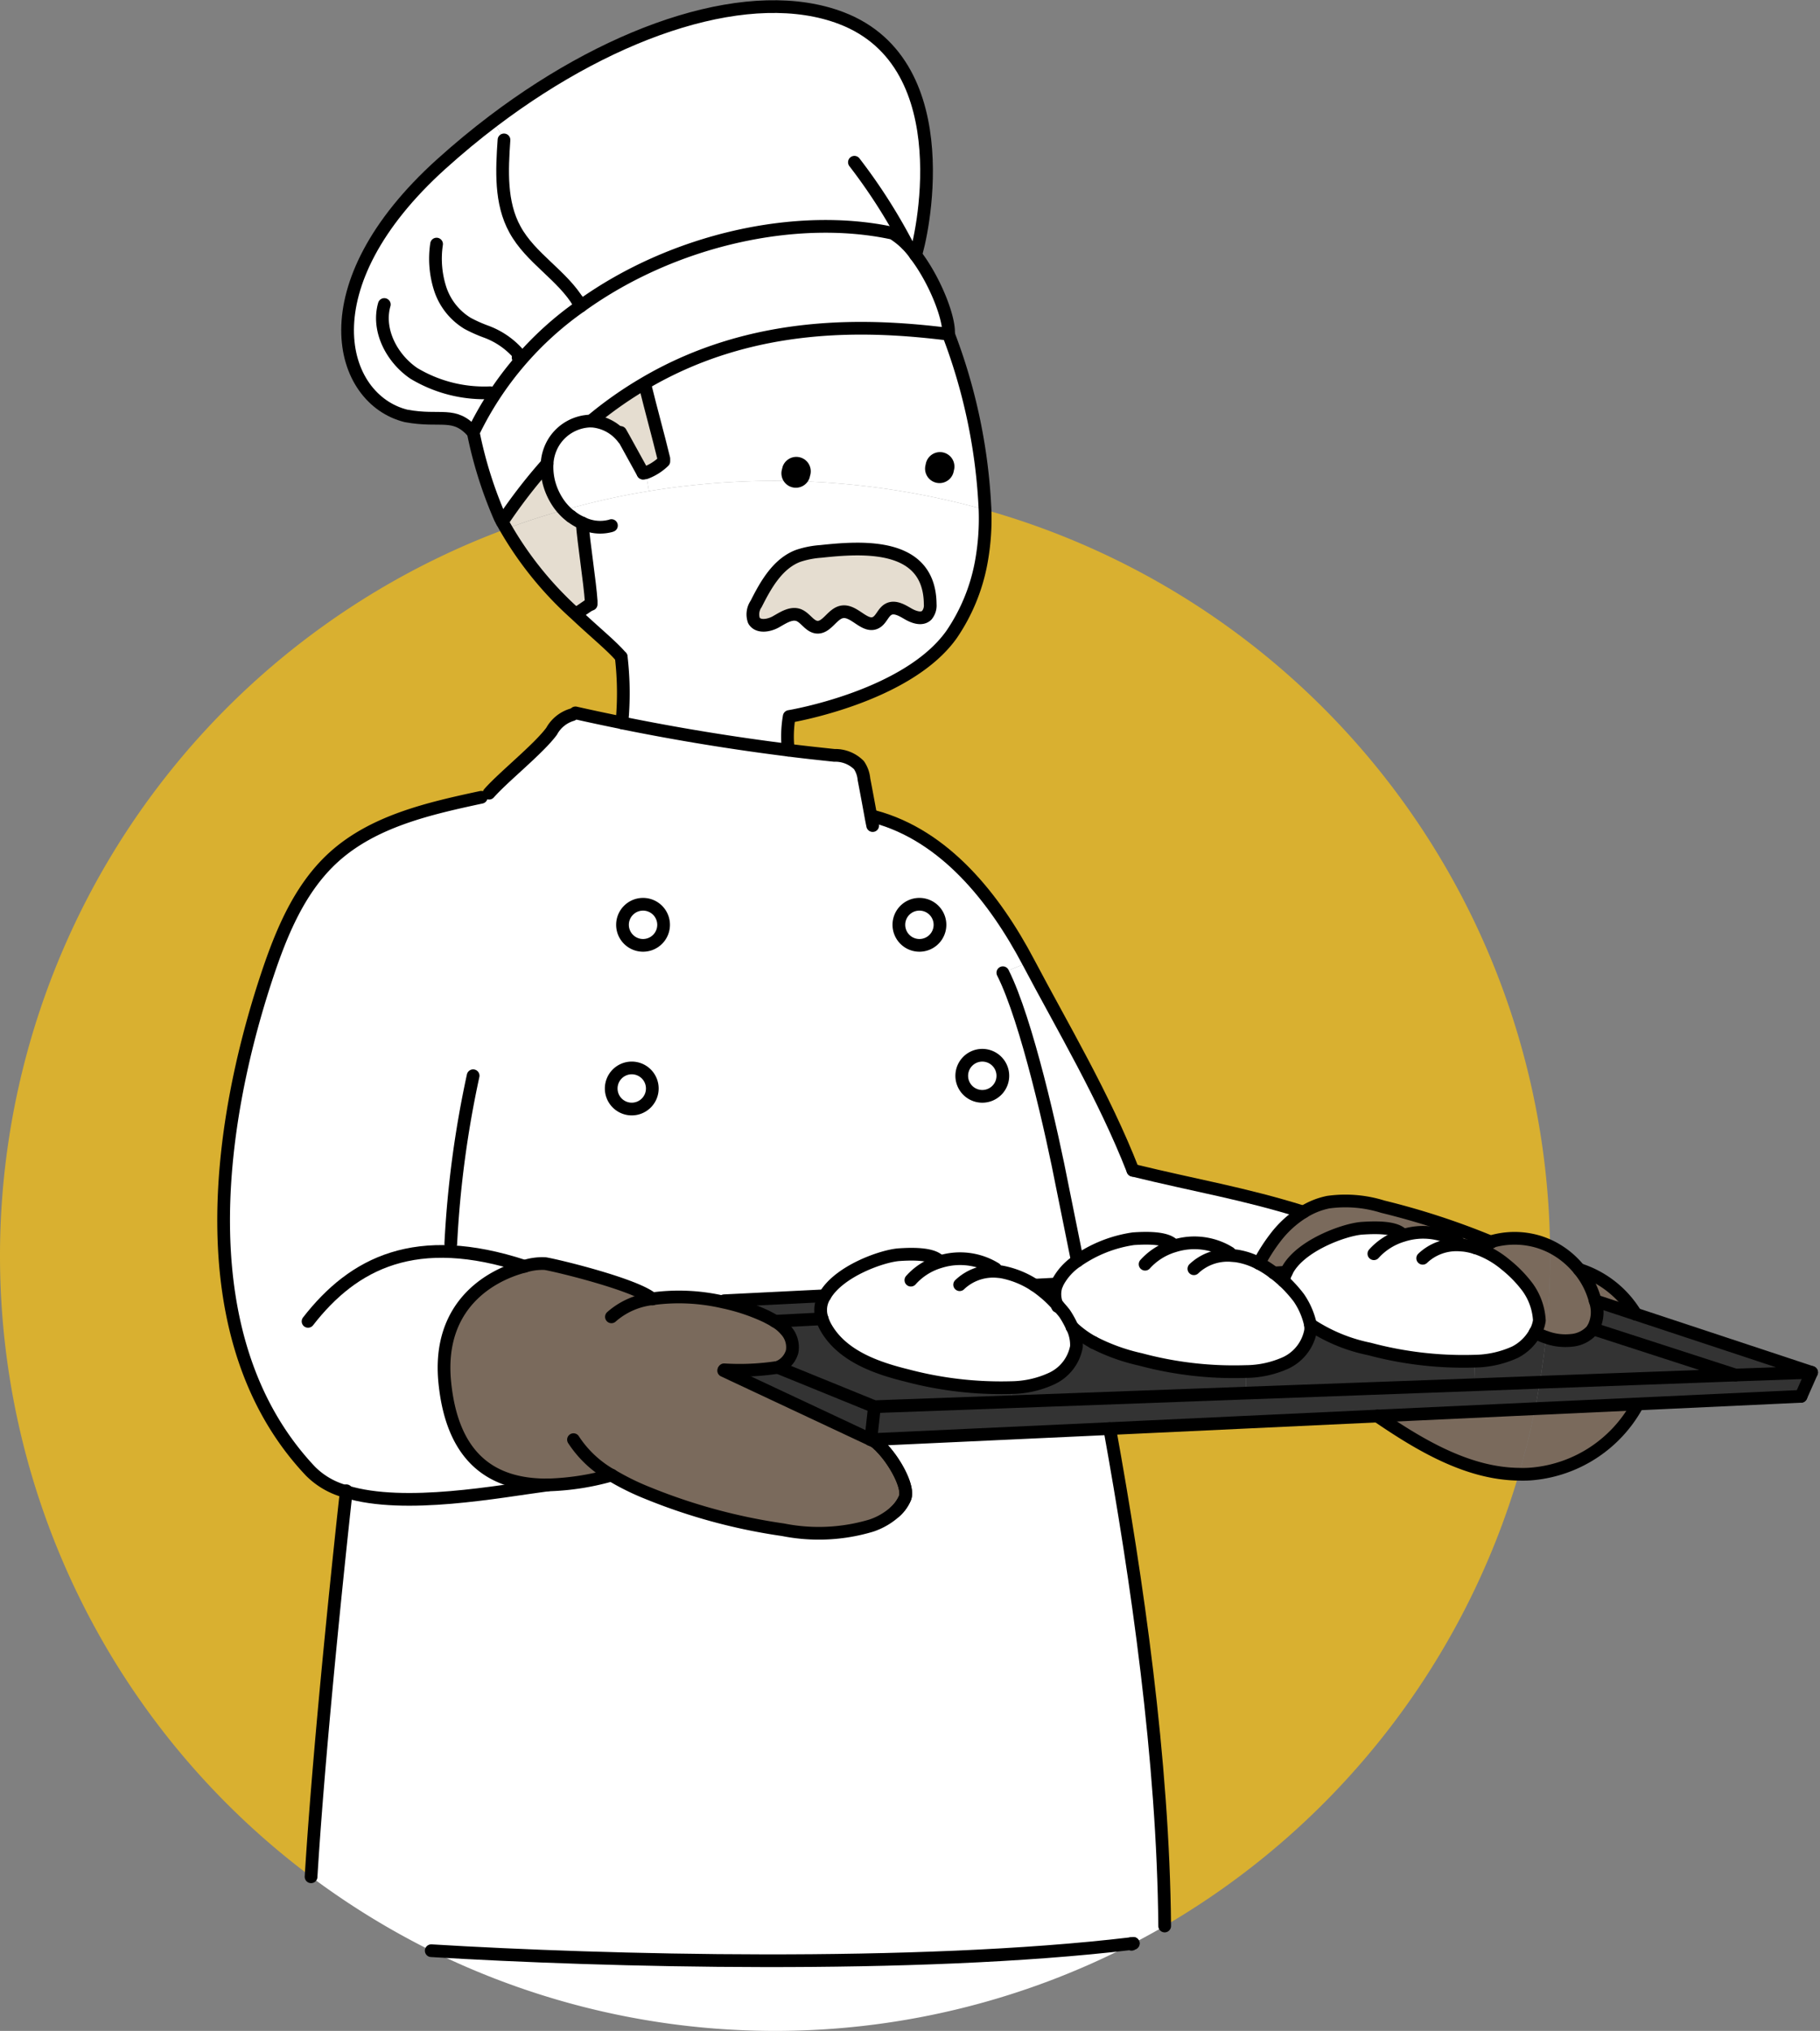 <svg xmlns="http://www.w3.org/2000/svg" width="156.33" height="174.456" viewBox="0 0 156.33 174.456">
  <rect x="0" y="0" width="156.33" height="174.456" fill="#808080" stroke="none"/>
  <g id="グループ_820" data-name="グループ 820" transform="translate(0 0.566)">
    <g id="グループ_819" data-name="グループ 819" transform="translate(0 0)">
      <g id="グループ_817" data-name="グループ 817">
        <path id="パス_3033" data-name="パス 3033" d="M473.691,416.33a66.585,66.585,0,0,0-16.76,115.78c.78-12.75,2.86-31.67,3.02-33.07h-.01v-.01a6.693,6.693,0,0,1-3.06-1.75c-10.6-11.22-8.03-29.63-3.73-42.57,1.24-3.73,2.81-7.52,5.71-10.16,3.42-3.11,8.17-4.19,12.69-5.16l.67-.35c1.25-1.42,4.25-3.8,5.37-5.32a2.962,2.962,0,0,1,1.76-1.42l.29-.16c1.33.3,2.65.58,3.99.85a26.7,26.7,0,0,0-.06-5.65c-.79-.94-2.26-2.12-3.92-3.69A30.156,30.156,0,0,1,473.691,416.33Z" transform="translate(-430.211 -371.469)" fill="#d9b030"/>
        <path id="パス_3034" data-name="パス 3034" d="M401.721,499.04c5.04,1.54,13.13-.03,17.33-.58-4.71.04-8.19-2.21-8.86-8.76-.7-6.79,4.06-9.31,6.84-10.02h.01a5,5,0,0,1,1.78-.23c1.13.19,7.73,1.8,9.18,3.02a16.914,16.914,0,0,1,6.15.29l.03-.12,8.65-.43c1.22-2.13,4.97-3.44,6.4-3.53.92-.06,2.81-.14,3.43.54l.03.08a5.783,5.783,0,0,1,4.8.59l-.01.22c.18.01.36.03.53.05a6.422,6.422,0,0,1,2.83,1.14l1.92-.1a5.09,5.09,0,0,1,1.76-1.99c-.48-2.35-.91-4.48-1.28-6.34-.87-4.5-3.06-14.33-5.12-18.41l2.2-.89c-2.91-5.52-7.19-10.9-13.23-12.52l-.29.06c-.2-1.1-.4-2.18-.61-3.27a2.555,2.555,0,0,0-.43-1.21,2.87,2.87,0,0,0-2.12-.84c-1.32-.14-2.64-.28-3.95-.45q-7.2-.9-14.29-2.34v-.01c-1.34-.27-2.66-.55-3.99-.85l-.29.16a2.962,2.962,0,0,0-1.76,1.42c-1.12,1.52-4.12,3.9-5.37,5.32l-.67.35c-4.52.97-9.27,2.05-12.69,5.16-2.9,2.64-4.47,6.43-5.71,10.16-4.3,12.94-6.87,31.35,3.73,42.57a6.693,6.693,0,0,0,3.06,1.75v.01Zm22.76-34.64a1.765,1.765,0,1,1,1.77,1.77A1.765,1.765,0,0,1,424.481,464.4Zm.97-14.06a1.765,1.765,0,1,1,1.76,1.77A1.763,1.763,0,0,1,425.451,450.34Zm23.74,0a1.765,1.765,0,1,1,1.77,1.77A1.758,1.758,0,0,1,449.191,450.34Zm5.4,12.97a1.765,1.765,0,1,1,1.76,1.77A1.763,1.763,0,0,1,454.591,463.31Z" transform="translate(-371.981 -371.469)" fill="#fff"/>
        <path id="パス_3035" data-name="パス 3035" d="M383.69,532.11v.01a67.075,67.075,0,0,0,10.32,6.35h.01c14.77.9,41.57,1.6,60.13-.61.05-.01.1-.01.15-.02.92-.48,1.82-.97,2.71-1.49v-.01c-.12-14.25-2.38-29.77-4.72-42.72h-.01l-20.5.95a2.3,2.3,0,0,1,.67.45,1.358,1.358,0,0,1,.24.24c1.14,1.15,2.4,3.42,2.01,4.34a3.362,3.362,0,0,1-.82,1.14,5.783,5.783,0,0,1-2.06,1.21,15.706,15.706,0,0,1-7.59.36,49.24,49.24,0,0,1-11.62-3.15,21.5,21.5,0,0,1-3.12-1.54h-.01a22.12,22.12,0,0,1-5.44.84c-4.2.55-12.29,2.12-17.33.58C386.55,500.44,384.47,519.36,383.69,532.11Z" transform="translate(-356.97 -371.469)" fill="#fff"/>
        <path id="パス_3036" data-name="パス 3036" d="M441.9,384.98c-11.68,10.53-8.81,20.22-3.04,21.65,3.04.56,4.12-.44,5.77,1.42a28.227,28.227,0,0,1,9.24-10.86l-.04-.04-.12-.21c-1.43-2.4-4.16-3.86-5.5-6.33-1.26-2.29-1.12-5.07-.94-7.69l-.9-1.64Q444.094,383,441.9,384.98Z" transform="translate(-403.984 -371.469)" fill="#fff"/>
        <path id="パス_3037" data-name="パス 3037" d="M420.307,497.62h.01a21.5,21.5,0,0,0,3.12,1.54,49.24,49.24,0,0,0,11.62,3.15,15.706,15.706,0,0,0,7.59-.36,5.783,5.783,0,0,0,2.06-1.21,3.435,3.435,0,0,0,.81-1.14c.39-.91-.86-3.17-2-4.34a2.717,2.717,0,0,0-.24-.24,2.3,2.3,0,0,0-.67-.45h-.01l-12.64-5.93.04-.07a21.535,21.535,0,0,0,4.61-.21,2.045,2.045,0,0,0,1.23-1.35,2.152,2.152,0,0,0-.56-1.86,3.474,3.474,0,0,0-.91-.75c-.23-.15-.48-.27-.72-.4a16.7,16.7,0,0,0-3.68-1.24,16.914,16.914,0,0,0-6.15-.29c-1.45-1.22-8.05-2.83-9.18-3.02a5,5,0,0,0-1.78.23h-.01c-2.78.71-7.54,3.23-6.84,10.02.67,6.55,4.15,8.8,8.86,8.76A22.12,22.12,0,0,0,420.307,497.62Z" transform="translate(-367.796 -371.469)" fill="#7a6a5c"/>
        <path id="パス_3038" data-name="パス 3038" d="M402.252,408.05a35.929,35.929,0,0,0,2.32,7.37c.06.11.12.22.17.31a45.774,45.774,0,0,1,3.85-4.99,3.957,3.957,0,0,1,.59-1.88,3.834,3.834,0,0,1,3.19-1.79,33.224,33.224,0,0,1,4.55-3.21c9.46-5.59,19.45-5.08,26.15-4.25.12-1.33-1.15-4.61-2.83-6.81a6.629,6.629,0,0,0-1.95-1.86c-8.2-1.78-18.82.5-26.8,6.25A28.227,28.227,0,0,0,402.252,408.05Z" transform="translate(-361.602 -371.469)" fill="#fff"/>
        <path id="パス_3039" data-name="パス 3039" d="M411.484,396.94l.12.21.04.04c7.98-5.75,18.6-8.03,26.8-6.25a6.629,6.629,0,0,1,1.95,1.86c.38-.93,4.09-16.34-6.37-20.34-7.63-2.92-19.27.79-29.88,8.82l.9,1.64c-.18,2.62-.32,5.4.94,7.69C407.324,393.08,410.054,394.54,411.484,396.94Z" transform="translate(-361.754 -371.469)" fill="#fff"/>
        <path id="パス_3040" data-name="パス 3040" d="M435.29,415.73c.11.2.22.4.34.6,1.62-.61,3.28-1.15,4.96-1.61a5.076,5.076,0,0,1-.37-.44,5.705,5.705,0,0,1-.91-1.89,5.423,5.423,0,0,1-.17-1.65A45.774,45.774,0,0,0,435.29,415.73Z" transform="translate(-392.15 -371.469)" fill="#e5ddd0"/>
        <path id="パス_3041" data-name="パス 3041" d="M428,410.74a5.423,5.423,0,0,0,.17,1.65,5.705,5.705,0,0,0,.91,1.89,5.076,5.076,0,0,0,.37.44,63.26,63.26,0,0,1,7.3-1.63l-.26-1.58a1.068,1.068,0,0,1-.25.03c-.55-1.01-1.11-2.01-1.67-3.03l-.04.02a3.714,3.714,0,0,0-2.75-1.46,3.834,3.834,0,0,0-3.19,1.79A3.957,3.957,0,0,0,428,410.74Z" transform="translate(-381.007 -371.469)" fill="#fff"/>
        <path id="パス_3042" data-name="パス 3042" d="M437.91,414.72c-1.68.46-3.34,1-4.96,1.61a30.156,30.156,0,0,0,5.96,7.32l.11-.11c.4-.14.82-.59,1.23-.73v-.26c-.1-1.58-.66-5.13-.77-6.72a4.265,4.265,0,0,1-.96-.57h-.01A4.372,4.372,0,0,1,437.91,414.72Z" transform="translate(-389.47 -371.469)" fill="#e5ddd0"/>
        <path id="パス_3043" data-name="パス 3043" d="M400.681,415.83c.11,1.59.67,5.14.77,6.72v.26c-.41.14-.83.59-1.23.73l-.11.11c1.66,1.57,3.13,2.75,3.92,3.69a26.7,26.7,0,0,1,.06,5.65V433q7.1,1.44,14.29,2.34a10.164,10.164,0,0,1,.08-2.89s10.14-1.67,13.95-7.05a16.156,16.156,0,0,0,2.55-6.23,20.888,20.888,0,0,0,.32-4.48,66.938,66.938,0,0,0-28.87-1.6,63.26,63.26,0,0,0-7.3,1.63,4.372,4.372,0,0,0,.6.54h.01A4.265,4.265,0,0,0,400.681,415.83Zm14.75,8.38a1.582,1.582,0,0,1,.19-1.43c.84-1.67,1.85-3.45,3.59-4.12a7.822,7.822,0,0,1,1.97-.39c3.69-.4,9.35-.75,9.39,4.54a1.311,1.311,0,0,1-.3.95c-.43.41-1.13.15-1.64-.15s-1.12-.65-1.64-.37c-.47.25-.62.91-1.1,1.15-.94.47-1.83-1.09-2.87-.93-.86.13-1.32,1.4-2.19,1.32-.63-.07-.97-.81-1.56-1.04-.65-.24-1.34.23-1.94.57S415.792,424.82,415.432,424.21Z" transform="translate(-350.671 -371.469)" fill="#fff"/>
        <path id="パス_3044" data-name="パス 3044" d="M429.5,408.51c.56,1.02,1.12,2.02,1.67,3.03a1.068,1.068,0,0,0,.25-.03,4.529,4.529,0,0,0,1.54-.98v-.23c-.5-2.06-1.1-4.2-1.6-6.25l-.1-.19a33.224,33.224,0,0,0-4.55,3.21,3.714,3.714,0,0,1,2.75,1.46Z" transform="translate(-375.94 -371.469)" fill="#e5ddd0"/>
        <path id="パス_3045" data-name="パス 3045" d="M429.47,462.64a1.765,1.765,0,1,0,1.76,1.76A1.765,1.765,0,0,0,429.47,462.64Z" transform="translate(-375.2 -371.469)" fill="#fff"/>
        <path id="パス_3046" data-name="パス 3046" d="M428.49,448.58a1.765,1.765,0,1,0,1.77,1.76A1.763,1.763,0,0,0,428.49,448.58Z" transform="translate(-373.26 -371.469)" fill="#fff"/>
        <path id="パス_3047" data-name="パス 3047" d="M399.12,403.86l.1.19c.5,2.05,1.1,4.19,1.6,6.25v.23a4.529,4.529,0,0,1-1.54.98l.26,1.58a66.938,66.938,0,0,1,28.87,1.6,48.183,48.183,0,0,0-3.14-15.08C418.57,398.78,408.58,398.27,399.12,403.86Z" transform="translate(-343.8 -371.469)" fill="#fff"/>
        <path id="パス_3048" data-name="パス 3048" d="M408.66,488.57l-.04.07,12.64,5.93.31-2.83-8.3-3.38A21.535,21.535,0,0,1,408.66,488.57Z" transform="translate(-346.46 -371.469)" fill="#333"/>
        <path id="パス_3049" data-name="パス 3049" d="M412.91,482.64l-.03.12a16.7,16.7,0,0,1,3.68,1.24c.24.13.49.25.72.4l4.05-.21a2.28,2.28,0,0,1-.04-1.39,2.244,2.244,0,0,1,.27-.59Z" transform="translate(-350.71 -371.469)" fill="#333"/>
        <path id="パス_3050" data-name="パス 3050" d="M446.67,537.86c-18.56,2.21-45.36,1.51-60.13.61a66.707,66.707,0,0,0,60.14-.55C446.68,537.9,446.67,537.88,446.67,537.86Z" transform="translate(-349.49 -371.469)" fill="#fff"/>
        <path id="パス_3051" data-name="パス 3051" d="M404.131,422.78a1.582,1.582,0,0,0-.19,1.43c.36.61,1.29.45,1.9.1s1.29-.81,1.94-.57c.59.23.93.97,1.56,1.04.87.08,1.33-1.19,2.19-1.32,1.04-.16,1.93,1.4,2.87.93.48-.24.63-.9,1.1-1.15.52-.28,1.14.07,1.64.37s1.21.56,1.64.15a1.311,1.311,0,0,0,.3-.95c-.04-5.29-5.7-4.94-9.39-4.54a7.822,7.822,0,0,0-1.97.39C405.981,419.33,404.971,421.11,404.131,422.78Z" transform="translate(-339.181 -371.469)" fill="#e5ddd0"/>
        <path id="パス_3052" data-name="パス 3052" d="M400.86,484.19l-4.05.21a3.474,3.474,0,0,1,.91.75,2.152,2.152,0,0,1,.56,1.86,2.045,2.045,0,0,1-1.23,1.35l8.3,3.38,11.81-.43-.04-1.21a31.594,31.594,0,0,1-9.02-1.05c-2.64-.65-5.45-1.67-6.85-4A3.918,3.918,0,0,1,400.86,484.19Z" transform="translate(-330.24 -371.469)" fill="#333"/>
        <path id="パス_3053" data-name="パス 3053" d="M350.73,432.45a10.164,10.164,0,0,0-.08,2.89c1.31.17,2.63.31,3.95.45a2.87,2.87,0,0,1,2.12.84,2.555,2.555,0,0,1,.43,1.21c.21,1.09.41,2.17.61,3.27l.29-.06c6.04,1.62,10.32,7,13.23,12.52,2.92,5.54,6.49,11.51,8.97,17.86,5.38,1.32,9.46,1.97,14.65,3.59a6.421,6.421,0,0,1,2.12-.85,10.745,10.745,0,0,1,4.7.39,64.064,64.064,0,0,1,9.25,3.02,7.139,7.139,0,0,1,4.17.01,7.649,7.649,0,0,1,.94.37,66.57,66.57,0,0,0-48.53-63.27,20.888,20.888,0,0,1-.32,4.48,16.156,16.156,0,0,1-2.55,6.23C360.87,430.78,350.73,432.45,350.73,432.45Z" transform="translate(-282.94 -371.469)" fill="#d9b030"/>
        <path id="パス_3054" data-name="パス 3054" d="M401.477,479.3l-.03-.08c-.62-.68-2.51-.6-3.43-.54-1.43.09-5.18,1.4-6.4,3.53a2.244,2.244,0,0,0-.27.59,2.28,2.28,0,0,0,.04,1.39,3.918,3.918,0,0,0,.39.86c1.4,2.33,4.21,3.35,6.85,4a31.594,31.594,0,0,0,9.02,1.05,8.5,8.5,0,0,0,3.46-.78,3.773,3.773,0,0,0,2.12-2.73,3.407,3.407,0,0,0-.37-1.7.01.01,0,0,1-.01-.01,7.8,7.8,0,0,0-.63-1.14,7.581,7.581,0,0,0-.53-.62h-.07c-.02-.04-.04-.09-.06-.14a9.478,9.478,0,0,0-1.26-1.19,7.847,7.847,0,0,0-3.5-1.63c-.17-.02-.35-.04-.53-.05l.01-.22A5.783,5.783,0,0,0,401.477,479.3Z" transform="translate(-320.767 -371.469)" fill="#fff"/>
        <path id="パス_3055" data-name="パス 3055" d="M351.78,491.74l-.31,2.83h.01l20.5-.95h.01l22.99-1.08,13.54-.63c.16-.75.29-1.51.41-2.27l-5.55.21-19.66.72-20.13.74Z" transform="translate(-276.67 -371.469)" fill="#333"/>
        <path id="パス_3056" data-name="パス 3056" d="M408.01,495.02a2.717,2.717,0,0,1,.24.24A1.358,1.358,0,0,0,408.01,495.02Z" transform="translate(-332.53 -371.469)" fill="#ccecfb"/>
        <path id="パス_3057" data-name="パス 3057" d="M407.928,499.6a3.435,3.435,0,0,1-.81,1.14,3.362,3.362,0,0,0,.82-1.14c.39-.92-.87-3.19-2.01-4.34C407.068,496.43,408.318,498.69,407.928,499.6Z" transform="translate(-330.207 -371.469)" fill="#ccecfb"/>
        <path id="パス_3058" data-name="パス 3058" d="M404.76,448.58a1.765,1.765,0,1,0,1.76,1.76A1.758,1.758,0,0,0,404.76,448.58Z" transform="translate(-325.78 -371.469)" fill="#fff"/>
        <path id="パス_3059" data-name="パス 3059" d="M399.35,461.55a1.765,1.765,0,1,0,1.77,1.76A1.763,1.763,0,0,0,399.35,461.55Z" transform="translate(-314.98 -371.469)" fill="#fff"/>
        <path id="パス_3060" data-name="パス 3060" d="M373.97,453.57l-2.2.89c2.06,4.08,4.25,13.91,5.12,18.41.37,1.86.8,3.99,1.28,6.34a11.253,11.253,0,0,1,4.82-1.9c.93-.06,2.82-.15,3.44.55l.03.08a5.747,5.747,0,0,1,4.8.59v.21c.17.01.35.03.52.04a6.045,6.045,0,0,1,1.99.65,14.88,14.88,0,0,1,1.4-2.2,8.932,8.932,0,0,1,2.42-2.21c-5.19-1.62-9.27-2.27-14.65-3.59C380.46,465.08,376.89,459.11,373.97,453.57Z" transform="translate(-285.63 -371.469)" fill="#fff"/>
        <path id="パス_3061" data-name="パス 3061" d="M383.72,486.22a8.326,8.326,0,0,1-1.83-1.33,3.407,3.407,0,0,1,.37,1.7,3.773,3.773,0,0,1-2.12,2.73,8.5,8.5,0,0,1-3.46.78l.04,1.21,20.13-.74-.06-1.85a30.93,30.93,0,0,1-9.02-1.04A16.617,16.617,0,0,1,383.72,486.22Z" transform="translate(-289.8 -371.469)" fill="#333"/>
        <path id="パス_3062" data-name="パス 3062" d="M394.86,481.2l-1.92.1a6.384,6.384,0,0,1,.67.49,9.478,9.478,0,0,1,1.26,1.19,2.365,2.365,0,0,1-.09-1.55C394.81,481.35,394.83,481.28,394.86,481.2Z" transform="translate(-304.08 -371.469)" fill="#ccecfb"/>
        <path id="パス_3063" data-name="パス 3063" d="M381.368,477.94l-.03-.08c-.62-.7-2.51-.61-3.44-.55a11.253,11.253,0,0,0-4.82,1.9,5.09,5.09,0,0,0-1.76,1.99c-.03.08-.05.15-.08.23a2.365,2.365,0,0,0,.09,1.55.554.554,0,0,1,.13.14,7.581,7.581,0,0,1,.53.62,7.8,7.8,0,0,1,.63,1.14.01.01,0,0,0,.01.01,8.326,8.326,0,0,0,1.83,1.33,16.617,16.617,0,0,0,4.05,1.46,30.93,30.93,0,0,0,9.02,1.04,8.48,8.48,0,0,0,3.48-.76,3.833,3.833,0,0,0,2.1-2.73,1.955,1.955,0,0,0-.01-.54,6.5,6.5,0,0,0-1-2.31,11.65,11.65,0,0,0-1.29-1.43c-.2-.18-.41-.36-.62-.53a1.95,1.95,0,0,0-.23-.17,8.185,8.185,0,0,0-1.28-.82,6.045,6.045,0,0,0-1.99-.65c-.17-.01-.35-.03-.52-.04v-.21A5.747,5.747,0,0,0,381.368,477.94Z" transform="translate(-280.538 -371.469)" fill="#fff"/>
        <path id="パス_3064" data-name="パス 3064" d="M392.81,482.98c.02.05.04.1.06.14h.07A.554.554,0,0,0,392.81,482.98Z" transform="translate(-302.02 -371.469)" fill="#ccecfb"/>
        <path id="パス_3065" data-name="パス 3065" d="M376.26,492.54l-22.99,1.08c2.34,12.95,4.6,28.47,4.72,42.72a66.68,66.68,0,0,0,30.42-38.8C384.04,497.49,379.96,495.07,376.26,492.54Z" transform="translate(-257.95 -371.469)" fill="#d9b030"/>
        <path id="パス_3066" data-name="パス 3066" d="M386.4,537.86c0,.02.01.04.01.06.05-.03.1-.05.14-.08C386.5,537.85,386.45,537.85,386.4,537.86Z" transform="translate(-289.22 -371.469)" fill="#ccecfb"/>
        <path id="パス_3067" data-name="パス 3067" d="M357.02,488.72l.06,1.85,19.66-.72-.07-2.02a31.282,31.282,0,0,1-9.02-1.05,14.313,14.313,0,0,1-5.06-2.09,1.955,1.955,0,0,1,.01.54,3.833,3.833,0,0,1-2.1,2.73A8.48,8.48,0,0,1,357.02,488.72Z" transform="translate(-250.03 -371.469)" fill="#333"/>
        <path id="パス_3068" data-name="パス 3068" d="M355.7,479.43a8.185,8.185,0,0,1,1.28.82l1.07-.06c1.03-2.26,5.04-3.69,6.52-3.78.93-.06,2.82-.15,3.44.54l.03.09a5.711,5.711,0,0,1,4.8.59l-.01.21c.18.01.36.02.53.04a5.705,5.705,0,0,1,.93.21h.01a7.525,7.525,0,0,1,1.29-.51,64.064,64.064,0,0,0-9.25-3.02,10.745,10.745,0,0,0-4.7-.39,6.421,6.421,0,0,0-2.12.85,8.932,8.932,0,0,0-2.42,2.21A14.88,14.88,0,0,0,355.7,479.43Z" transform="translate(-247.56 -371.469)" fill="#7a6a5c"/>
        <path id="パス_3069" data-name="パス 3069" d="M373.24,480.25a1.95,1.95,0,0,1,.23.17c.21.17.42.35.62.53a1.558,1.558,0,0,1,.08-.42,2.026,2.026,0,0,1,.14-.34Z" transform="translate(-263.82 -371.469)" fill="#ccecfb"/>
        <path id="パス_3070" data-name="パス 3070" d="M361.707,477.04l-.03-.09c-.62-.69-2.51-.6-3.44-.54-1.48.09-5.49,1.52-6.52,3.78a2.026,2.026,0,0,0-.14.34,1.558,1.558,0,0,0-.08.42,11.65,11.65,0,0,1,1.29,1.43,6.5,6.5,0,0,1,1,2.31,14.313,14.313,0,0,0,5.06,2.09,31.282,31.282,0,0,0,9.02,1.05,8.654,8.654,0,0,0,3.48-.77,4.113,4.113,0,0,0,1.74-1.69,2.8,2.8,0,0,0,.36-1.04,5.372,5.372,0,0,0-1.01-2.85,10.747,10.747,0,0,0-1.91-1.96,7.8,7.8,0,0,0-2.56-1.43h-.01a5.705,5.705,0,0,0-.93-.21c-.17-.02-.35-.03-.53-.04l.01-.21A5.711,5.711,0,0,0,361.707,477.04Z" transform="translate(-241.226 -371.469)" fill="#fff"/>
        <path id="パス_3071" data-name="パス 3071" d="M365.42,491.91l-13.54.63c3.7,2.53,7.78,4.95,12.15,5Q364.855,494.78,365.42,491.91Z" transform="translate(-233.57 -371.469)" fill="#7a6a5c"/>
        <path id="パス_3072" data-name="パス 3072" d="M350.94,487.83l.07,2.02,5.55-.21c.22-1.28.39-2.57.53-3.87a6.353,6.353,0,0,1-.93-.4,4.113,4.113,0,0,1-1.74,1.69A8.654,8.654,0,0,1,350.94,487.83Z" transform="translate(-224.3 -371.469)" fill="#333"/>
        <path id="パス_3073" data-name="パス 3073" d="M351.87,477.58a7.525,7.525,0,0,0-1.29.51,7.8,7.8,0,0,1,2.56,1.43,10.747,10.747,0,0,1,1.91,1.96,5.372,5.372,0,0,1,1.01,2.85,2.8,2.8,0,0,1-.36,1.04,6.353,6.353,0,0,0,.93.4,67.31,67.31,0,0,0,.36-6.99c0-.27,0-.55-.01-.82a7.649,7.649,0,0,0-.94-.37A7.139,7.139,0,0,0,351.87,477.58Z" transform="translate(-223.84 -371.469)" fill="#7a6a5c"/>
        <path id="パス_3074" data-name="パス 3074" d="M343.18,497.54a9.032,9.032,0,0,0,1.27-.04,11.441,11.441,0,0,0,8.82-5.76v-.23l-8.7.4Q344,494.775,343.18,497.54Z" transform="translate(-212.72 -371.469)" fill="#7a6a5c"/>
        <path id="パス_3075" data-name="パス 3075" d="M328.12,491.91l8.7-.4,14.15-.66.91-2.06-6.54.23-16.81.62C328.41,490.4,328.28,491.16,328.12,491.91Z" transform="translate(-196.27 -371.469)" fill="#333"/>
        <path id="パス_3076" data-name="パス 3076" d="M334.66,489.64l16.81-.62-12.25-3.97c-.01.02-.01.03-.02.05a2.62,2.62,0,0,1-1.81.94,4.831,4.831,0,0,1-2.2-.27C335.05,487.07,334.88,488.36,334.66,489.64Z" transform="translate(-202.4 -371.469)" fill="#333"/>
        <path id="パス_3077" data-name="パス 3077" d="M346.908,478.78a67.31,67.31,0,0,1-.36,6.99,4.831,4.831,0,0,0,2.2.27,2.62,2.62,0,0,0,1.81-.94c.01-.02.01-.03.02-.05a2.924,2.924,0,0,0,.2-2.41,6.966,6.966,0,0,0-1.38-2.69,7.353,7.353,0,0,0-2.5-1.99C346.908,478.23,346.908,478.51,346.908,478.78Z" transform="translate(-213.758 -371.469)" fill="#7a6a5c"/>
        <path id="パス_3078" data-name="パス 3078" d="M328.12,485.05l12.25,3.97,6.54-.23-15.11-5-3.48-1.15A2.924,2.924,0,0,1,328.12,485.05Z" transform="translate(-191.3 -371.469)" fill="#333"/>
        <path id="パス_3079" data-name="パス 3079" d="M343.23,479.95a6.966,6.966,0,0,1,1.38,2.69l3.48,1.15A8.777,8.777,0,0,0,343.23,479.95Z" transform="translate(-207.59 -371.469)" fill="#7a6a5c"/>
      </g>
      <g id="グループ_818" data-name="グループ 818" transform="translate(19.209)">
        <line id="線_120" data-name="線 120" y2="0.01" transform="translate(10.521 127.561)" fill="none" stroke="#000" stroke-linecap="round" stroke-linejoin="round" stroke-width="1.092"/>
        <path id="パス_3080" data-name="パス 3080" d="M405.928,495.02a1.358,1.358,0,0,1,.24.24c1.14,1.15,2.4,3.42,2.01,4.34a3.362,3.362,0,0,1-.82,1.14" transform="translate(-349.656 -371.469)" fill="none" stroke="#000" stroke-linecap="round" stroke-linejoin="round" stroke-width="1.092"/>
        <path id="パス_3081" data-name="パス 3081" d="M430.211,427.34a26.7,26.7,0,0,1,.06,5.65" transform="translate(-396.06 -371.469)" fill="none" stroke="#000" stroke-linecap="round" stroke-linejoin="round" stroke-width="1.092"/>
        <path id="パス_3082" data-name="パス 3082" d="M415.33,411.56c.02-.06.02-.11.04-.17" transform="translate(-366.179 -371.469)" fill="none" stroke="#000" stroke-linecap="round" stroke-linejoin="round" stroke-width="2.483"/>
        <path id="パス_3083" data-name="パス 3083" d="M402.99,411.16c.01-.06.03-.12.04-.18" transform="translate(-341.499 -371.469)" fill="none" stroke="#000" stroke-linecap="round" stroke-linejoin="round" stroke-width="2.483"/>
        <path id="パス_3084" data-name="パス 3084" d="M412.931,399.61a48.183,48.183,0,0,1,3.14,15.08,20.888,20.888,0,0,1-.32,4.48,16.156,16.156,0,0,1-2.55,6.23c-3.81,5.38-13.95,7.05-13.95,7.05a10.164,10.164,0,0,0-.08,2.89" transform="translate(-350.67 -371.469)" fill="none" stroke="#000" stroke-linecap="round" stroke-linejoin="round" stroke-width="1.092"/>
        <path id="パス_3085" data-name="パス 3085" d="M431.21,415.26a4.265,4.265,0,0,0,.96.57,3.467,3.467,0,0,0,2.34.27.845.845,0,0,0,.17-.05" transform="translate(-401.369 -371.469)" fill="none" stroke="#000" stroke-linecap="round" stroke-linejoin="round" stroke-width="1.092"/>
        <path id="パス_3086" data-name="パス 3086" d="M436.748,408.53a3.714,3.714,0,0,0-2.75-1.46,3.834,3.834,0,0,0-3.19,1.79,3.957,3.957,0,0,0-.59,1.88,5.423,5.423,0,0,0,.17,1.65,5.705,5.705,0,0,0,.91,1.89,5.076,5.076,0,0,0,.37.44,4.372,4.372,0,0,0,.6.54" transform="translate(-402.436 -371.469)" fill="none" stroke="#000" stroke-linecap="round" stroke-linejoin="round" stroke-width="1.092"/>
        <path id="パス_3087" data-name="パス 3087" d="M432.95,415.83c.11,1.59.67,5.14.77,6.72" transform="translate(-402.149 -371.469)" fill="none" stroke="#000" stroke-linecap="round" stroke-linejoin="round" stroke-width="1.092"/>
        <path id="パス_3088" data-name="パス 3088" d="M430.37,415.73c.11.2.22.4.34.6a30.156,30.156,0,0,0,5.96,7.32c1.66,1.57,3.13,2.75,3.92,3.69" transform="translate(-406.439 -371.469)" fill="none" stroke="#000" stroke-linecap="round" stroke-linejoin="round" stroke-width="1.092"/>
        <path id="パス_3089" data-name="パス 3089" d="M403.941,424.21a1.582,1.582,0,0,1,.19-1.43c.84-1.67,1.85-3.45,3.59-4.12a7.822,7.822,0,0,1,1.97-.39c3.69-.4,9.35-.75,9.39,4.54a1.311,1.311,0,0,1-.3.95c-.43.41-1.13.15-1.64-.15s-1.12-.65-1.64-.37c-.47.25-.62.91-1.1,1.15-.94.47-1.83-1.09-2.87-.93-.86.13-1.32,1.4-2.19,1.32-.63-.07-.97-.81-1.56-1.04-.65-.24-1.34.23-1.94.57S404.3,424.82,403.941,424.21Z" transform="translate(-358.39 -371.469)" fill="none" stroke="#000" stroke-linecap="round" stroke-linejoin="round" stroke-width="1.092"/>
        <path id="パス_3090" data-name="パス 3090" d="M426.71,404.05c.5,2.05,1.1,4.19,1.6,6.25" transform="translate(-390.499 -371.469)" fill="none" stroke="#000" stroke-linecap="round" stroke-linejoin="round" stroke-width="1.092"/>
        <path id="パス_3091" data-name="パス 3091" d="M428.5,410.53a4.529,4.529,0,0,1-1.54.98,1.068,1.068,0,0,1-.25.03" transform="translate(-390.689 -371.469)" fill="none" stroke="#000" stroke-linecap="round" stroke-linejoin="round" stroke-width="1.092"/>
        <path id="パス_3092" data-name="パス 3092" d="M428.5,408.05c.09.16.18.31.26.46.56,1.02,1.12,2.02,1.67,3.03" transform="translate(-394.409 -371.469)" fill="none" stroke="#000" stroke-linecap="round" stroke-linejoin="round" stroke-width="1.092"/>
        <path id="パス_3093" data-name="パス 3093" d="M434.18,422.81c-.41.14-.83.59-1.23.73" transform="translate(-402.609 -371.469)" fill="none" stroke="#000" stroke-linecap="round" stroke-linejoin="round" stroke-width="1.092"/>
        <path id="パス_3094" data-name="パス 3094" d="M408.592,410.74a45.774,45.774,0,0,0-3.85,4.99c-.05-.09-.11-.2-.17-.31a35.929,35.929,0,0,1-2.32-7.37,28.227,28.227,0,0,1,9.24-10.86c7.98-5.75,18.6-8.03,26.8-6.25a6.629,6.629,0,0,1,1.95,1.86c1.68,2.2,2.95,5.48,2.83,6.81-6.7-.83-16.69-1.34-26.15,4.25a33.224,33.224,0,0,0-4.55,3.21" transform="translate(-380.811 -371.469)" fill="none" stroke="#000" stroke-linecap="round" stroke-linejoin="round" stroke-width="1.092"/>
        <path id="パス_3095" data-name="パス 3095" d="M452.928,392.8c.38-.93,4.09-16.34-6.37-20.34-7.63-2.92-19.27.79-29.88,8.82q-2.28,1.725-4.47,3.7c-11.68,10.53-8.81,20.22-3.04,21.65,3.04.56,4.12-.44,5.77,1.42" transform="translate(-393.497 -371.469)" fill="none" stroke="#000" stroke-linecap="round" stroke-linejoin="round" stroke-width="1.092"/>
        <path id="パス_3096" data-name="パス 3096" d="M408.77,432.14c1.33.3,2.65.58,3.99.85V433q7.1,1.44,14.29,2.34c1.31.17,2.63.31,3.95.45a2.87,2.87,0,0,1,2.12.84,2.555,2.555,0,0,1,.43,1.21c.21,1.09.41,2.17.61,3.27.04.23.09.47.14.71" transform="translate(-378.549 -371.469)" fill="none" stroke="#000" stroke-linecap="round" stroke-linejoin="round" stroke-width="1.092"/>
        <path id="パス_3097" data-name="パス 3097" d="M441.72,432.3a2.962,2.962,0,0,0-1.76,1.42c-1.12,1.52-4.12,3.9-5.37,5.32" transform="translate(-411.789 -371.469)" fill="none" stroke="#000" stroke-linecap="round" stroke-linejoin="round" stroke-width="1.092"/>
        <path id="パス_3098" data-name="パス 3098" d="M436.66,499.04h.01c5.04,1.54,13.13-.03,17.33-.58" transform="translate(-426.139 -371.469)" fill="none" stroke="#000" stroke-linecap="round" stroke-linejoin="round" stroke-width="1.092"/>
        <path id="パス_3099" data-name="パス 3099" d="M464.521,439.39c-4.52.97-9.27,2.05-12.69,5.16-2.9,2.64-4.47,6.43-5.71,10.16-4.3,12.94-6.87,31.35,3.73,42.57a6.693,6.693,0,0,0,3.06,1.75" transform="translate(-442.39 -371.469)" fill="none" stroke="#000" stroke-linecap="round" stroke-linejoin="round" stroke-width="1.092"/>
        <path id="パス_3100" data-name="パス 3100" d="M445.01,463.31a88.856,88.856,0,0,0-1.92,14.43" transform="translate(-423.579 -371.469)" fill="none" stroke="#000" stroke-linecap="round" stroke-linejoin="round" stroke-width="1.092"/>
        <path id="パス_3101" data-name="パス 3101" d="M457.27,479.68c-9.31-3.06-14.69-.29-18.59,4.73" transform="translate(-431.429 -371.469)" fill="none" stroke="#000" stroke-linecap="round" stroke-linejoin="round" stroke-width="1.092"/>
        <path id="パス_3102" data-name="パス 3102" d="M386.42,441.05c6.04,1.62,10.32,7,13.23,12.52,2.92,5.54,6.49,11.51,8.97,17.86" transform="translate(-330.519 -371.469)" fill="none" stroke="#000" stroke-linecap="round" stroke-linejoin="round" stroke-width="1.092"/>
        <path id="パス_3103" data-name="パス 3103" d="M453.98,532.12v-.01c.78-12.75,2.86-31.67,3.02-33.07v-.01a.32.32,0,0,0,.01-.07" transform="translate(-446.469 -371.469)" fill="none" stroke="#000" stroke-linecap="round" stroke-linejoin="round" stroke-width="1.092"/>
        <path id="パス_3104" data-name="パス 3104" d="M446.69,537.84c-.05.01-.1.01-.15.02-18.56,2.21-45.36,1.51-60.13.61h-.01" transform="translate(-368.569 -371.469)" fill="none" stroke="#000" stroke-linecap="round" stroke-linejoin="round" stroke-width="1.092"/>
        <path id="パス_3105" data-name="パス 3105" d="M386.38,537.84h.02" transform="translate(-308.259 -371.469)" fill="none" stroke="#000" stroke-linecap="round" stroke-linejoin="round" stroke-width="1.092"/>
        <path id="パス_3106" data-name="パス 3106" d="M383.69,493.62c2.34,12.95,4.6,28.47,4.72,42.72v.01" transform="translate(-307.579 -371.469)" fill="none" stroke="#000" stroke-linecap="round" stroke-linejoin="round" stroke-width="1.092"/>
        <line id="線_121" data-name="線 121" y2="0.01" transform="translate(74.711 114.751)" fill="none" stroke="#000" stroke-linecap="round" stroke-linejoin="round" stroke-width="1.092"/>
        <path id="パス_3107" data-name="パス 3107" d="M391.19,454.46c2.06,4.08,4.25,13.91,5.12,18.41.37,1.86.8,3.99,1.28,6.34" transform="translate(-324.259 -371.469)" fill="none" stroke="#000" stroke-linecap="round" stroke-linejoin="round" stroke-width="1.092"/>
        <path id="パス_3108" data-name="パス 3108" d="M405.82,384.84a48.342,48.342,0,0,1,4.52,7.06" transform="translate(-351.639 -371.469)" fill="none" stroke="#000" stroke-linecap="round" stroke-linejoin="round" stroke-width="1.092"/>
        <path id="パス_3109" data-name="パス 3109" d="M434.12,397.19l-.04-.04-.12-.21c-.04-.08-.08-.14-.12-.22" transform="translate(-403.439 -371.469)" fill="none" stroke="#000" stroke-linecap="round" stroke-linejoin="round" stroke-width="1.092"/>
        <path id="パス_3110" data-name="パス 3110" d="M434.116,382.92c-.18,2.62-.32,5.4.94,7.69,1.34,2.47,4.07,3.93,5.5,6.33" transform="translate(-410.035 -371.469)" fill="none" stroke="#000" stroke-linecap="round" stroke-linejoin="round" stroke-width="1.092"/>
        <path id="パス_3111" data-name="パス 3111" d="M439.124,391.87a8.444,8.444,0,0,0,.31,3.84,5.452,5.452,0,0,0,2.37,2.98,12.291,12.291,0,0,0,1.57.7,6.793,6.793,0,0,1,2.86,2,.245.245,0,0,1,.07.25c-.04.09-.21.03-.17-.05" transform="translate(-420.833 -371.469)" fill="none" stroke="#000" stroke-linecap="round" stroke-linejoin="round" stroke-width="1.092"/>
        <path id="パス_3112" data-name="パス 3112" d="M441.533,397.06c-.63,2.2.64,4.62,2.53,5.91a11.738,11.738,0,0,0,6.56,1.67c.11.01.25.03.26.13s-.21.06-.13,0" transform="translate(-427.732 -371.469)" fill="none" stroke="#000" stroke-linecap="round" stroke-linejoin="round" stroke-width="1.092"/>
        <line id="線_122" data-name="線 122" x1="4.05" y2="0.21" transform="translate(47.361 112.721)" fill="none" stroke="#000" stroke-linecap="round" stroke-linejoin="round" stroke-width="1.092"/>
        <line id="線_123" data-name="線 123" x1="0.07" transform="translate(71.641 111.651)" fill="none" stroke="#000" stroke-linecap="round" stroke-linejoin="round" stroke-width="1.092"/>
        <line id="線_124" data-name="線 124" x1="12.25" y1="3.97" transform="translate(117.611 113.581)" fill="none" stroke="#000" stroke-linecap="round" stroke-linejoin="round" stroke-width="1.092"/>
        <path id="パス_3113" data-name="パス 3113" d="M329.03,494.57l20.5-.95h.01l22.99-1.08,13.54-.63,8.7-.4,14.15-.66" transform="translate(-273.429 -371.469)" fill="none" stroke="#000" stroke-linecap="round" stroke-linejoin="round" stroke-width="1.092"/>
        <line id="線_125" data-name="線 125" x2="12.64" y2="5.93" transform="translate(42.951 117.171)" fill="none" stroke="#000" stroke-linecap="round" stroke-linejoin="round" stroke-width="1.092"/>
        <path id="パス_3114" data-name="パス 3114" d="M415.647,484.02a6.362,6.362,0,0,1,3.5-1.55,16.914,16.914,0,0,1,6.15.29,16.7,16.7,0,0,1,3.68,1.24c.24.13.49.25.72.4a3.474,3.474,0,0,1,.91.75,2.152,2.152,0,0,1,.56,1.86,2.045,2.045,0,0,1-1.23,1.35,21.535,21.535,0,0,1-4.61.21" transform="translate(-382.336 -371.469)" fill="none" stroke="#000" stroke-linecap="round" stroke-linejoin="round" stroke-width="1.092"/>
        <path id="パス_3115" data-name="パス 3115" d="M434.47,497.62a9.408,9.408,0,0,1-3.25-3.05" transform="translate(-401.169 -371.469)" fill="none" stroke="#000" stroke-linecap="round" stroke-linejoin="round" stroke-width="1.092"/>
        <path id="パス_3116" data-name="パス 3116" d="M428.217,494.57h.01a2.3,2.3,0,0,1,.67.45,2.717,2.717,0,0,1,.24.24c1.14,1.17,2.39,3.43,2,4.34a3.435,3.435,0,0,1-.81,1.14,5.783,5.783,0,0,1-2.06,1.21,15.706,15.706,0,0,1-7.59.36,49.24,49.24,0,0,1-11.62-3.15,21.5,21.5,0,0,1-3.12-1.54" transform="translate(-372.626 -371.469)" fill="none" stroke="#000" stroke-linecap="round" stroke-linejoin="round" stroke-width="1.092"/>
        <path id="パス_3117" data-name="パス 3117" d="M445.589,482.49c0-.01,0-.01-.01-.02-1.45-1.22-8.05-2.83-9.18-3.02a5,5,0,0,0-1.78.23h-.01c-2.78.71-7.54,3.23-6.84,10.02.67,6.55,4.15,8.8,8.86,8.76a22.12,22.12,0,0,0,5.44-.84h.01" transform="translate(-408.768 -371.469)" fill="none" stroke="#000" stroke-linecap="round" stroke-linejoin="round" stroke-width="1.092"/>
        <path id="パス_3118" data-name="パス 3118" d="M386.54,537.86c0,.02.01.04.01.06" transform="translate(-308.569 -371.469)" fill="none" stroke="#000" stroke-linecap="round" stroke-linejoin="round" stroke-width="1.092"/>
        <path id="パス_3119" data-name="パス 3119" d="M402.99,450.34a1.765,1.765,0,1,0,1.77-1.76A1.761,1.761,0,0,0,402.99,450.34Z" transform="translate(-344.989 -371.469)" fill="none" stroke="#000" stroke-linecap="round" stroke-linejoin="round" stroke-width="1.092"/>
        <path id="パス_3120" data-name="パス 3120" d="M426.73,450.34a1.765,1.765,0,1,0,1.76-1.76A1.765,1.765,0,0,0,426.73,450.34Z" transform="translate(-392.469 -371.469)" fill="none" stroke="#000" stroke-linecap="round" stroke-linejoin="round" stroke-width="1.092"/>
        <path id="パス_3121" data-name="パス 3121" d="M427.7,464.4a1.765,1.765,0,1,0,1.77-1.76A1.767,1.767,0,0,0,427.7,464.4Z" transform="translate(-394.409 -371.469)" fill="none" stroke="#000" stroke-linecap="round" stroke-linejoin="round" stroke-width="1.092"/>
        <path id="パス_3122" data-name="パス 3122" d="M397.59,463.31a1.765,1.765,0,1,0,1.76-1.76A1.765,1.765,0,0,0,397.59,463.31Z" transform="translate(-334.189 -371.469)" fill="none" stroke="#000" stroke-linecap="round" stroke-linejoin="round" stroke-width="1.092"/>
        <path id="パス_3123" data-name="パス 3123" d="M346.548,478.09a7.525,7.525,0,0,1,1.29-.51,7.139,7.139,0,0,1,4.17.01,7.649,7.649,0,0,1,.94.37,7.353,7.353,0,0,1,2.5,1.99,6.966,6.966,0,0,1,1.38,2.69,2.924,2.924,0,0,1-.2,2.41c-.01.02-.01.03-.02.05a2.62,2.62,0,0,1-1.81.94,4.831,4.831,0,0,1-2.2-.27,6.353,6.353,0,0,1-.93-.4" transform="translate(-239.017 -371.469)" fill="none" stroke="#000" stroke-linecap="round" stroke-linejoin="round" stroke-width="1.092"/>
        <path id="パス_3124" data-name="パス 3124" d="M365.42,491.74a11.441,11.441,0,0,1-8.82,5.76,9.032,9.032,0,0,1-1.27.04c-4.37-.05-8.45-2.47-12.15-5" transform="translate(-244.079 -371.469)" fill="none" stroke="#000" stroke-linecap="round" stroke-linejoin="round" stroke-width="1.092"/>
        <path id="パス_3125" data-name="パス 3125" d="M348.09,483.79a8.777,8.777,0,0,0-4.86-3.84" transform="translate(-226.799 -371.469)" fill="none" stroke="#000" stroke-linecap="round" stroke-linejoin="round" stroke-width="1.092"/>
        <path id="パス_3126" data-name="パス 3126" d="M375.59,477.61c-.02-.01-.05-.02-.07-.03a64.064,64.064,0,0,0-9.25-3.02,10.745,10.745,0,0,0-4.7-.39,6.421,6.421,0,0,0-2.12.85,8.932,8.932,0,0,0-2.42,2.21,14.88,14.88,0,0,0-1.4,2.2" transform="translate(-266.699 -371.469)" fill="none" stroke="#000" stroke-linecap="round" stroke-linejoin="round" stroke-width="1.092"/>
        <path id="パス_3127" data-name="パス 3127" d="M386.42,475.02c-5.19-1.62-9.27-2.27-14.65-3.59" transform="translate(-293.669 -371.469)" fill="none" stroke="#000" stroke-linecap="round" stroke-linejoin="round" stroke-width="1.092"/>
        <path id="パス_3128" data-name="パス 3128" d="M405.49,479.89a5.783,5.783,0,0,0-4.8-.59,5.353,5.353,0,0,0-2.47,1.57" transform="translate(-339.189 -371.469)" fill="none" stroke="#000" stroke-linecap="round" stroke-linejoin="round" stroke-width="1.092"/>
        <path id="パス_3129" data-name="パス 3129" d="M401.3,484.88a7.8,7.8,0,0,0-.63-1.14,7.581,7.581,0,0,0-.53-.62.554.554,0,0,0-.13-.14,9.478,9.478,0,0,0-1.26-1.19,7.847,7.847,0,0,0-3.5-1.63c-.17-.02-.35-.04-.53-.05a4.164,4.164,0,0,0-3.07,1.15" transform="translate(-328.429 -371.469)" fill="none" stroke="#000" stroke-linecap="round" stroke-linejoin="round" stroke-width="1.092"/>
        <path id="パス_3130" data-name="パス 3130" d="M401.447,479.22c-.62-.68-2.51-.6-3.43-.54-1.43.09-5.18,1.4-6.4,3.53a2.244,2.244,0,0,0-.27.59,2.28,2.28,0,0,0,.04,1.39,3.918,3.918,0,0,0,.39.86c1.4,2.33,4.21,3.35,6.85,4a31.594,31.594,0,0,0,9.02,1.05,8.5,8.5,0,0,0,3.46-.78,3.773,3.773,0,0,0,2.12-2.73,3.407,3.407,0,0,0-.37-1.7" transform="translate(-339.976 -371.469)" fill="none" stroke="#000" stroke-linecap="round" stroke-linejoin="round" stroke-width="1.092"/>
        <path id="パス_3131" data-name="パス 3131" d="M365.72,477.63a5.711,5.711,0,0,0-4.8-.59,5.414,5.414,0,0,0-2.47,1.56" transform="translate(-259.649 -371.469)" fill="none" stroke="#000" stroke-linecap="round" stroke-linejoin="round" stroke-width="1.092"/>
        <path id="パス_3132" data-name="パス 3132" d="M351.5,484.69a14.313,14.313,0,0,0,5.06,2.09,31.282,31.282,0,0,0,9.02,1.05,8.654,8.654,0,0,0,3.48-.77,4.113,4.113,0,0,0,1.74-1.69,2.8,2.8,0,0,0,.36-1.04,5.372,5.372,0,0,0-1.01-2.85,10.747,10.747,0,0,0-1.91-1.96,7.8,7.8,0,0,0-2.56-1.43h-.01a5.705,5.705,0,0,0-.93-.21c-.17-.02-.35-.03-.53-.04a4.2,4.2,0,0,0-3.07,1.15" transform="translate(-258.145 -371.469)" fill="none" stroke="#000" stroke-linecap="round" stroke-linejoin="round" stroke-width="1.092"/>
        <path id="パス_3133" data-name="パス 3133" d="M373.46,476.95c-.62-.69-2.51-.6-3.44-.54-1.48.09-5.49,1.52-6.52,3.78a2.026,2.026,0,0,0-.14.34,1.558,1.558,0,0,0-.08.42" transform="translate(-272.219 -371.469)" fill="none" stroke="#000" stroke-linecap="round" stroke-linejoin="round" stroke-width="1.092"/>
        <path id="パス_3134" data-name="パス 3134" d="M385.37,478.53a5.747,5.747,0,0,0-4.8-.59,5.415,5.415,0,0,0-2.47,1.56" transform="translate(-298.949 -371.469)" fill="none" stroke="#000" stroke-linecap="round" stroke-linejoin="round" stroke-width="1.092"/>
        <path id="パス_3135" data-name="パス 3135" d="M371.146,484.88a.01.01,0,0,0,.01.01,8.326,8.326,0,0,0,1.83,1.33,16.617,16.617,0,0,0,4.05,1.46,30.93,30.93,0,0,0,9.02,1.04,8.48,8.48,0,0,0,3.48-.76,3.833,3.833,0,0,0,2.1-2.73,1.955,1.955,0,0,0-.01-.54,6.5,6.5,0,0,0-1-2.31,11.65,11.65,0,0,0-1.29-1.43c-.2-.18-.41-.36-.62-.53a1.95,1.95,0,0,0-.23-.17,8.185,8.185,0,0,0-1.28-.82,6.045,6.045,0,0,0-1.99-.65c-.17-.01-.35-.03-.52-.04a4.212,4.212,0,0,0-3.08,1.15" transform="translate(-298.275 -371.469)" fill="none" stroke="#000" stroke-linecap="round" stroke-linejoin="round" stroke-width="1.092"/>
        <path id="パス_3136" data-name="パス 3136" d="M393.122,477.86c-.62-.7-2.51-.61-3.44-.55a11.253,11.253,0,0,0-4.82,1.9,5.09,5.09,0,0,0-1.76,1.99c-.03.08-.05.15-.08.23a2.365,2.365,0,0,0,.09,1.55c.02.05.04.1.06.14" transform="translate(-311.531 -371.469)" fill="none" stroke="#000" stroke-linecap="round" stroke-linejoin="round" stroke-width="1.092"/>
        <path id="パス_3137" data-name="パス 3137" d="M328.12,488.36l8.3,3.38,11.81-.43,20.13-.74,19.66-.72,5.55-.21,16.81-.62,6.54-.23-15.11-5-3.48-1.15" transform="translate(-280.519 -371.469)" fill="none" stroke="#000" stroke-linecap="round" stroke-linejoin="round" stroke-width="1.092"/>
        <line id="線_126" data-name="線 126" y1="2.06" x2="0.91" transform="translate(135.491 117.321)" fill="none" stroke="#000" stroke-linecap="round" stroke-linejoin="round" stroke-width="1.092"/>
        <line id="線_127" data-name="線 127" x1="0.31" y2="2.83" transform="translate(55.591 120.271)" fill="none" stroke="#000" stroke-linecap="round" stroke-linejoin="round" stroke-width="1.092"/>
        <line id="線_128" data-name="線 128" y1="0.06" x2="1.07" transform="translate(90.211 108.721)" fill="none" stroke="#000" stroke-linecap="round" stroke-linejoin="round" stroke-width="1.092"/>
        <line id="線_129" data-name="線 129" y1="0.1" x2="1.92" transform="translate(69.651 109.731)" fill="none" stroke="#000" stroke-linecap="round" stroke-linejoin="round" stroke-width="1.092"/>
        <line id="線_130" data-name="線 130" y1="0.43" x2="8.65" transform="translate(42.991 110.741)" fill="none" stroke="#000" stroke-linecap="round" stroke-linejoin="round" stroke-width="1.092"/>
      </g>
    </g>
  </g>
</svg>
